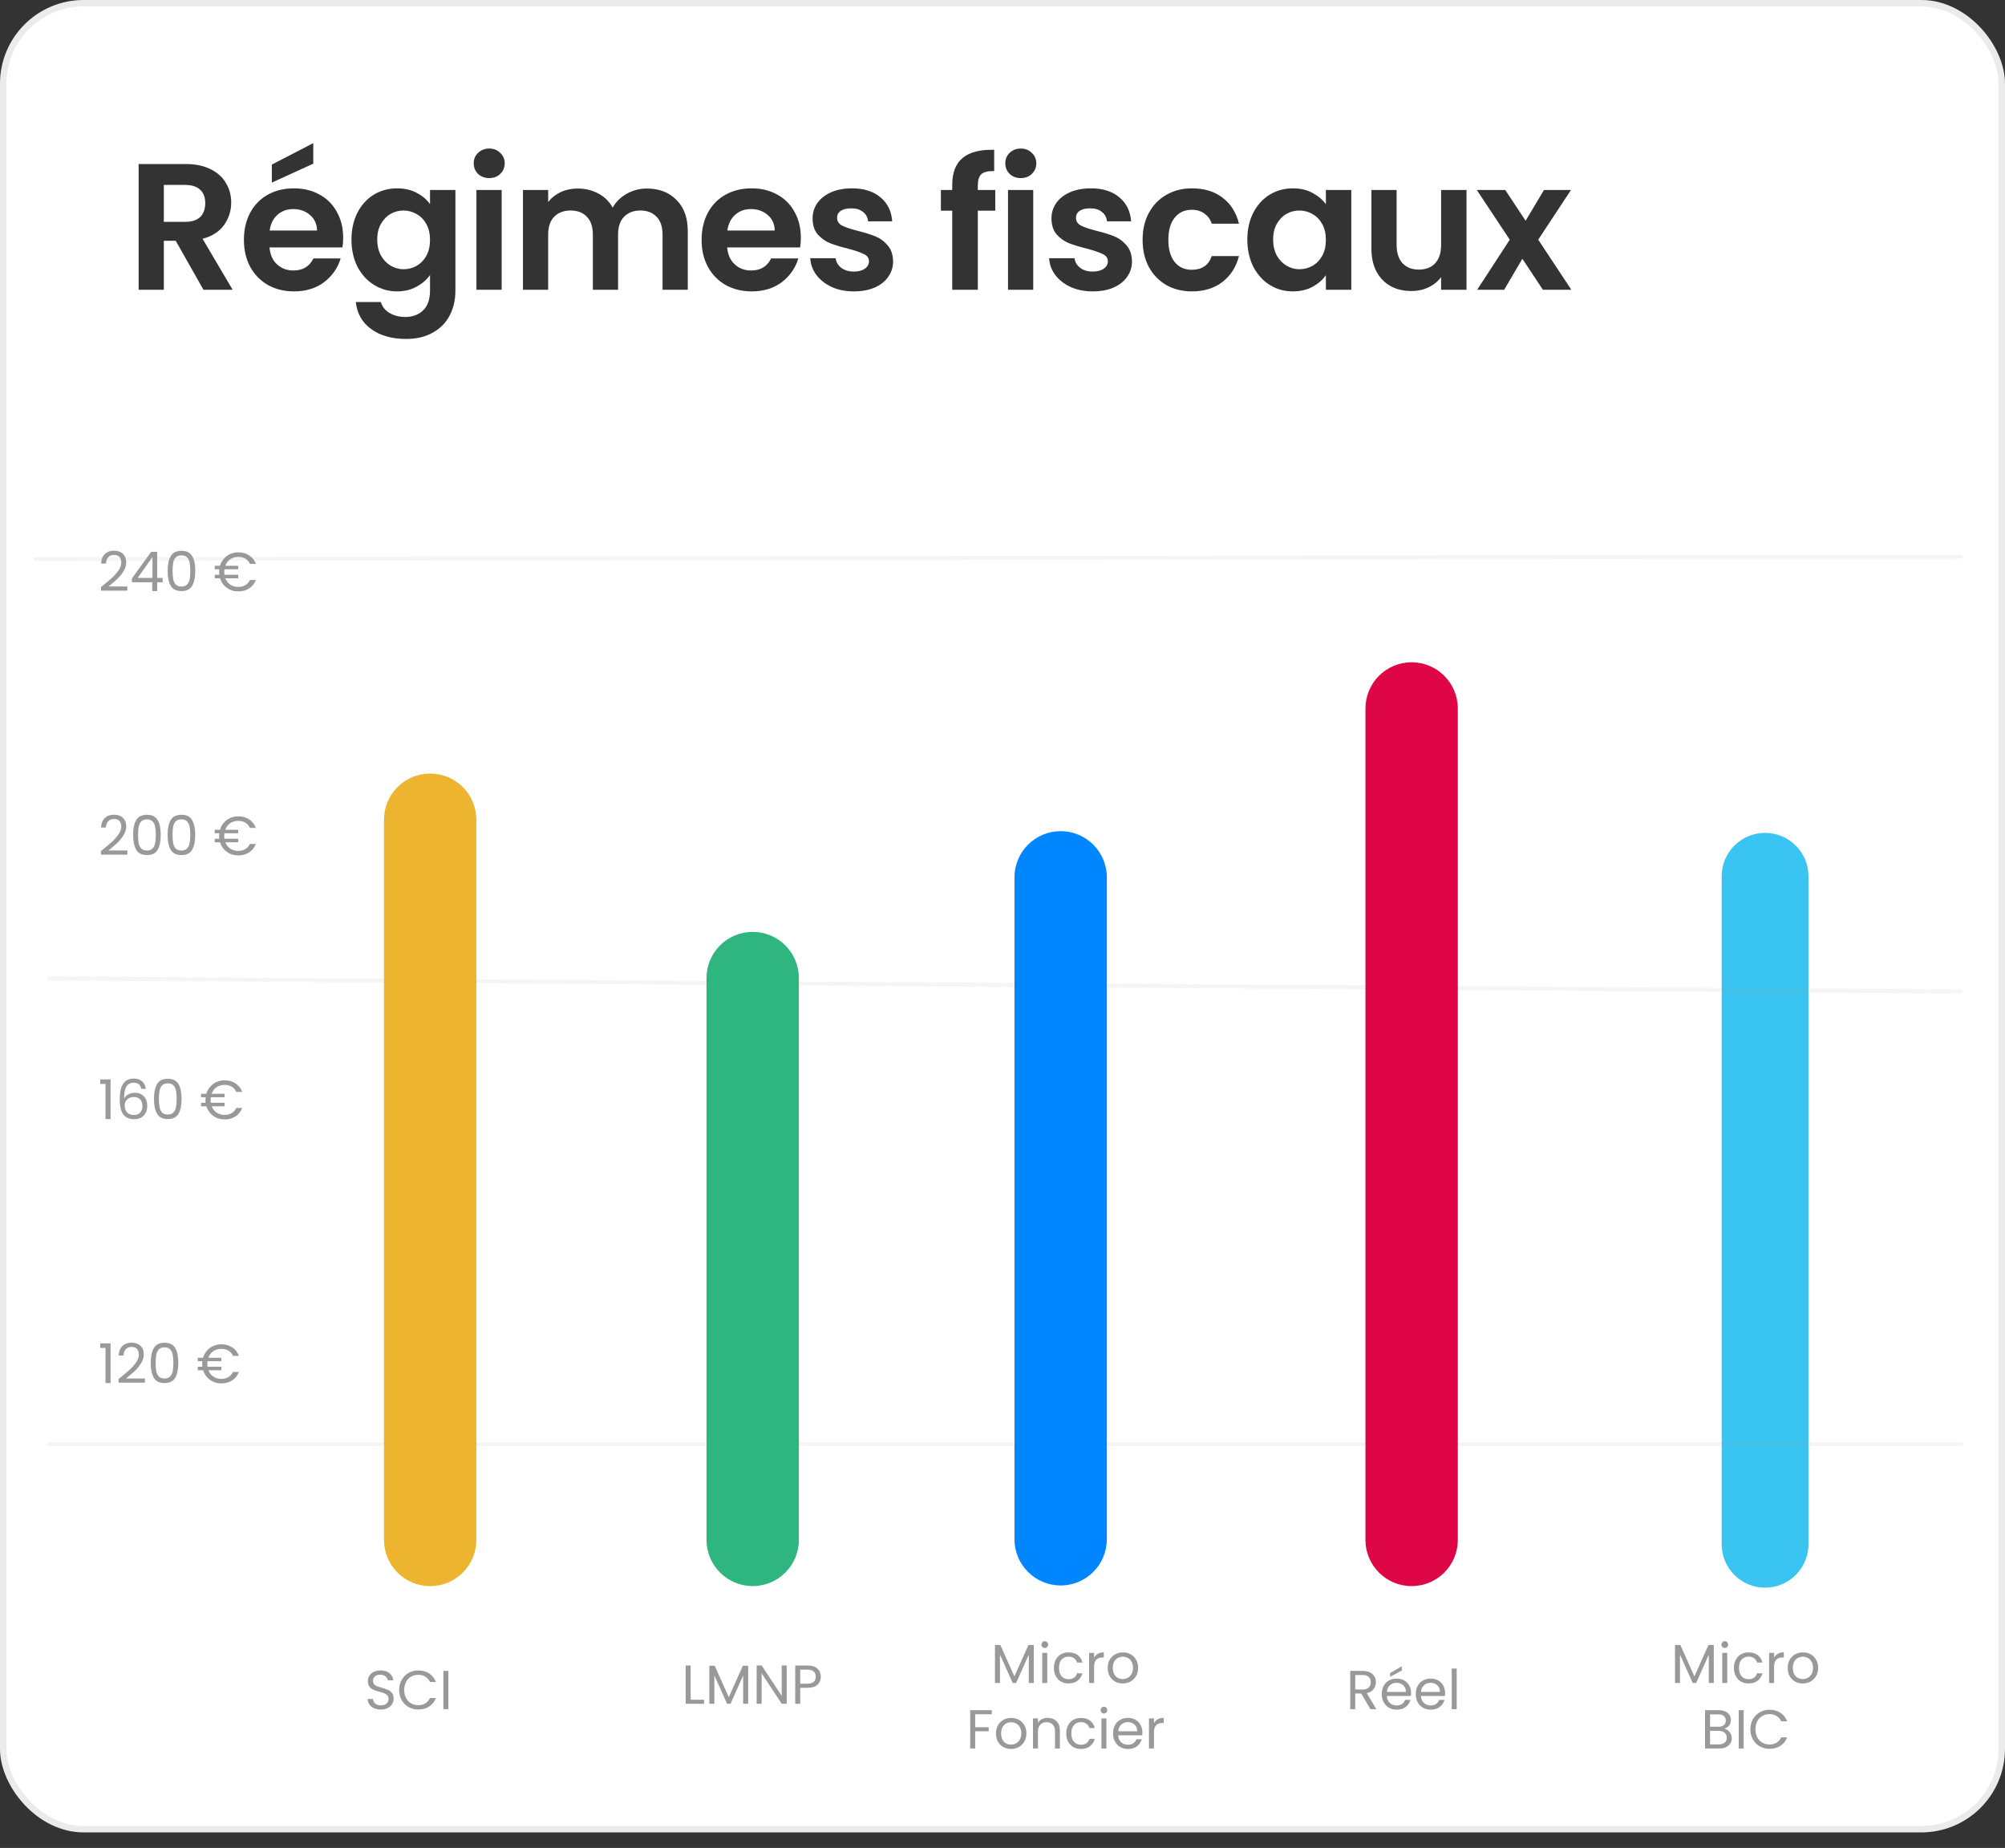 <svg width="153" height="141" viewBox="0 0 153 141" fill="none" xmlns="http://www.w3.org/2000/svg">
<rect x="0" y="0" width="153" height="141" fill="#333333" stroke="none"/>
<rect x="0.245" y="0.245" width="152.509" height="139.324" rx="6.135" fill="white" stroke="#EBEBEB" stroke-width="0.491"/>
<path fill-rule="evenodd" clip-rule="evenodd" d="M134.692 63.549C136.521 63.549 138.003 65.032 138.003 66.861L138.003 117.829C138.003 119.658 136.521 121.141 134.692 121.141V121.141C132.863 121.141 131.38 119.658 131.38 117.829L131.38 66.861C131.38 65.032 132.863 63.549 134.692 63.549V63.549Z" fill="#39C4F2"/>
<path opacity="0.4" d="M29.066 130.441C28.873 130.441 28.7 130.408 28.547 130.341C28.396 130.271 28.277 130.176 28.191 130.056C28.104 129.933 28.059 129.792 28.057 129.633H28.463C28.477 129.77 28.533 129.885 28.631 129.98C28.731 130.073 28.876 130.119 29.066 130.119C29.248 130.119 29.39 130.074 29.493 129.985C29.599 129.892 29.652 129.775 29.652 129.633C29.652 129.521 29.622 129.43 29.56 129.361C29.499 129.291 29.422 129.238 29.33 129.201C29.238 129.165 29.114 129.126 28.957 129.084C28.765 129.034 28.61 128.984 28.492 128.933C28.378 128.883 28.279 128.805 28.195 128.699C28.114 128.59 28.073 128.445 28.073 128.263C28.073 128.104 28.114 127.963 28.195 127.84C28.276 127.717 28.389 127.622 28.534 127.555C28.682 127.488 28.851 127.455 29.041 127.455C29.315 127.455 29.538 127.523 29.711 127.66C29.887 127.797 29.986 127.978 30.009 128.204H29.59C29.576 128.093 29.517 127.995 29.414 127.911C29.31 127.825 29.174 127.781 29.003 127.781C28.844 127.781 28.714 127.823 28.614 127.907C28.513 127.988 28.463 128.103 28.463 128.251C28.463 128.357 28.492 128.443 28.551 128.51C28.612 128.577 28.686 128.629 28.773 128.665C28.862 128.699 28.986 128.738 29.146 128.782C29.338 128.836 29.493 128.889 29.611 128.942C29.728 128.992 29.828 129.071 29.912 129.18C29.996 129.287 30.038 129.432 30.038 129.616C30.038 129.758 30 129.892 29.925 130.018C29.849 130.144 29.738 130.246 29.59 130.324C29.442 130.402 29.267 130.441 29.066 130.441ZM30.456 128.95C30.456 128.665 30.521 128.41 30.649 128.183C30.777 127.955 30.952 127.776 31.173 127.647C31.396 127.519 31.643 127.455 31.914 127.455C32.232 127.455 32.51 127.531 32.748 127.685C32.985 127.839 33.158 128.056 33.267 128.338H32.81C32.729 128.163 32.612 128.027 32.459 127.932C32.308 127.837 32.126 127.79 31.914 127.79C31.71 127.79 31.527 127.837 31.365 127.932C31.203 128.027 31.076 128.163 30.984 128.338C30.892 128.512 30.846 128.715 30.846 128.95C30.846 129.182 30.892 129.386 30.984 129.562C31.076 129.735 31.203 129.869 31.365 129.964C31.527 130.059 31.71 130.106 31.914 130.106C32.126 130.106 32.308 130.06 32.459 129.968C32.612 129.873 32.729 129.737 32.81 129.562H33.267C33.158 129.841 32.985 130.057 32.748 130.211C32.51 130.362 32.232 130.437 31.914 130.437C31.643 130.437 31.396 130.374 31.173 130.249C30.952 130.12 30.777 129.943 30.649 129.717C30.521 129.49 30.456 129.235 30.456 128.95ZM34.215 127.492V130.412H33.834V127.492H34.215Z" fill="black"/>
<path opacity="0.4" d="M52.704 129.69H53.726V130H52.322V127.08H52.704V129.69ZM57.092 127.101V130H56.711V127.839L55.747 130H55.479L54.512 127.834V130H54.13V127.101H54.541L55.613 129.497L56.686 127.101H57.092ZM60.034 130H59.653L58.12 127.675V130H57.738V127.076H58.12L59.653 129.397V127.076H60.034V130ZM62.635 127.935C62.635 128.178 62.552 128.38 62.384 128.542C62.219 128.702 61.967 128.781 61.626 128.781H61.065V130H60.684V127.08H61.626C61.956 127.08 62.205 127.16 62.376 127.319C62.549 127.478 62.635 127.684 62.635 127.935ZM61.626 128.467C61.838 128.467 61.995 128.421 62.095 128.329C62.196 128.237 62.246 128.105 62.246 127.935C62.246 127.575 62.039 127.395 61.626 127.395H61.065V128.467H61.626Z" fill="black"/>
<path opacity="0.4" d="M104.573 130.412L103.878 129.218H103.417V130.412H103.036V127.492H103.978C104.199 127.492 104.385 127.53 104.535 127.605C104.689 127.681 104.804 127.783 104.879 127.911C104.954 128.04 104.992 128.186 104.992 128.351C104.992 128.552 104.933 128.729 104.816 128.883C104.702 129.037 104.528 129.139 104.297 129.189L105.03 130.412H104.573ZM103.417 128.912H103.978C104.185 128.912 104.34 128.862 104.443 128.762C104.547 128.658 104.598 128.521 104.598 128.351C104.598 128.178 104.547 128.044 104.443 127.949C104.343 127.854 104.188 127.807 103.978 127.807H103.417V128.912ZM107.679 129.176C107.679 129.249 107.674 129.326 107.666 129.407H105.831C105.845 129.633 105.922 129.81 106.062 129.939C106.204 130.064 106.376 130.127 106.577 130.127C106.742 130.127 106.879 130.089 106.987 130.014C107.099 129.936 107.177 129.832 107.222 129.704H107.633C107.571 129.925 107.448 130.105 107.264 130.244C107.08 130.381 106.851 130.45 106.577 130.45C106.359 130.45 106.164 130.401 105.991 130.303C105.82 130.205 105.686 130.067 105.588 129.888C105.491 129.707 105.442 129.497 105.442 129.26C105.442 129.023 105.489 128.815 105.584 128.636C105.679 128.457 105.812 128.32 105.982 128.225C106.155 128.128 106.354 128.079 106.577 128.079C106.795 128.079 106.987 128.126 107.155 128.221C107.323 128.316 107.451 128.447 107.54 128.615C107.633 128.78 107.679 128.967 107.679 129.176ZM107.285 129.097C107.285 128.951 107.253 128.827 107.189 128.724C107.124 128.618 107.036 128.538 106.925 128.485C106.816 128.429 106.694 128.401 106.56 128.401C106.368 128.401 106.203 128.463 106.066 128.586C105.932 128.708 105.855 128.879 105.836 129.097H107.285ZM106.971 127.467L106.079 127.945V127.66L106.971 127.136V127.467ZM110.276 129.176C110.276 129.249 110.272 129.326 110.264 129.407H108.429C108.443 129.633 108.52 129.81 108.659 129.939C108.802 130.064 108.973 130.127 109.174 130.127C109.339 130.127 109.476 130.089 109.585 130.014C109.697 129.936 109.775 129.832 109.82 129.704H110.23C110.169 129.925 110.046 130.105 109.861 130.244C109.677 130.381 109.448 130.45 109.174 130.45C108.957 130.45 108.761 130.401 108.588 130.303C108.418 130.205 108.284 130.067 108.186 129.888C108.088 129.707 108.039 129.497 108.039 129.26C108.039 129.023 108.087 128.815 108.182 128.636C108.277 128.457 108.409 128.32 108.58 128.225C108.753 128.128 108.951 128.079 109.174 128.079C109.392 128.079 109.585 128.126 109.752 128.221C109.92 128.316 110.048 128.447 110.138 128.615C110.23 128.78 110.276 128.967 110.276 129.176ZM109.882 129.097C109.882 128.951 109.85 128.827 109.786 128.724C109.722 128.618 109.634 128.538 109.522 128.485C109.413 128.429 109.292 128.401 109.158 128.401C108.965 128.401 108.8 128.463 108.663 128.586C108.529 128.708 108.453 128.879 108.433 129.097H109.882ZM111.16 127.312V130.412H110.779V127.312H111.16Z" fill="black"/>
<path opacity="0.4" d="M78.887 125.513V128.412H78.506V126.251L77.542 128.412H77.274L76.307 126.246V128.412H75.925V125.513H76.336L77.408 127.909L78.481 125.513H78.887ZM79.73 125.744C79.657 125.744 79.596 125.719 79.546 125.668C79.496 125.618 79.47 125.557 79.47 125.484C79.47 125.411 79.496 125.35 79.546 125.3C79.596 125.249 79.657 125.224 79.73 125.224C79.8 125.224 79.859 125.249 79.906 125.3C79.956 125.35 79.981 125.411 79.981 125.484C79.981 125.557 79.956 125.618 79.906 125.668C79.859 125.719 79.8 125.744 79.73 125.744ZM79.914 126.116V128.412H79.533V126.116H79.914ZM80.422 127.26C80.422 127.023 80.469 126.816 80.564 126.64C80.659 126.461 80.79 126.323 80.958 126.225C81.128 126.128 81.322 126.079 81.54 126.079C81.822 126.079 82.054 126.147 82.235 126.284C82.42 126.421 82.541 126.611 82.6 126.854H82.189C82.15 126.714 82.073 126.604 81.959 126.523C81.847 126.442 81.708 126.401 81.54 126.401C81.322 126.401 81.146 126.477 81.012 126.627C80.878 126.775 80.811 126.986 80.811 127.26C80.811 127.536 80.878 127.75 81.012 127.901C81.146 128.052 81.322 128.127 81.54 128.127C81.708 128.127 81.847 128.088 81.959 128.01C82.071 127.932 82.147 127.82 82.189 127.675H82.6C82.538 127.909 82.415 128.098 82.231 128.24C82.047 128.38 81.817 128.45 81.54 128.45C81.322 128.45 81.128 128.401 80.958 128.303C80.79 128.205 80.659 128.067 80.564 127.888C80.469 127.71 80.422 127.5 80.422 127.26ZM83.49 126.489C83.556 126.358 83.651 126.256 83.774 126.183C83.9 126.111 84.052 126.075 84.231 126.075V126.468H84.13C83.703 126.468 83.49 126.7 83.49 127.164V128.412H83.108V126.116H83.49V126.489ZM85.672 128.45C85.457 128.45 85.261 128.401 85.086 128.303C84.912 128.205 84.776 128.067 84.675 127.888C84.577 127.707 84.528 127.497 84.528 127.26C84.528 127.025 84.579 126.819 84.679 126.64C84.783 126.459 84.922 126.32 85.098 126.225C85.274 126.128 85.471 126.079 85.689 126.079C85.907 126.079 86.103 126.128 86.279 126.225C86.455 126.32 86.594 126.457 86.694 126.636C86.797 126.815 86.849 127.023 86.849 127.26C86.849 127.497 86.796 127.707 86.69 127.888C86.587 128.067 86.445 128.205 86.267 128.303C86.088 128.401 85.89 128.45 85.672 128.45ZM85.672 128.114C85.809 128.114 85.937 128.082 86.057 128.018C86.177 127.954 86.274 127.858 86.346 127.729C86.422 127.601 86.46 127.444 86.46 127.26C86.46 127.076 86.423 126.919 86.351 126.791C86.278 126.662 86.183 126.567 86.066 126.506C85.948 126.442 85.821 126.41 85.685 126.41C85.545 126.41 85.416 126.442 85.299 126.506C85.185 126.567 85.093 126.662 85.023 126.791C84.953 126.919 84.918 127.076 84.918 127.26C84.918 127.447 84.952 127.605 85.019 127.733C85.088 127.862 85.18 127.958 85.295 128.022C85.409 128.084 85.535 128.114 85.672 128.114ZM75.686 130.492V130.802H74.417V131.787H75.447V132.097H74.417V133.412H74.036V130.492H75.686ZM77.147 133.45C76.932 133.45 76.737 133.401 76.561 133.303C76.388 133.205 76.251 133.067 76.15 132.888C76.053 132.707 76.004 132.497 76.004 132.26C76.004 132.025 76.054 131.819 76.155 131.64C76.258 131.459 76.398 131.32 76.574 131.225C76.749 131.128 76.946 131.079 77.164 131.079C77.382 131.079 77.579 131.128 77.755 131.225C77.931 131.32 78.069 131.457 78.169 131.636C78.273 131.815 78.324 132.023 78.324 132.26C78.324 132.497 78.271 132.707 78.165 132.888C78.062 133.067 77.921 133.205 77.742 133.303C77.564 133.401 77.365 133.45 77.147 133.45ZM77.147 133.114C77.284 133.114 77.413 133.082 77.533 133.018C77.653 132.954 77.749 132.858 77.822 132.729C77.897 132.601 77.935 132.444 77.935 132.26C77.935 132.076 77.899 131.919 77.826 131.791C77.753 131.662 77.658 131.567 77.541 131.506C77.424 131.442 77.297 131.41 77.16 131.41C77.02 131.41 76.892 131.442 76.775 131.506C76.66 131.567 76.568 131.662 76.498 131.791C76.428 131.919 76.394 132.076 76.394 132.26C76.394 132.447 76.427 132.605 76.494 132.733C76.564 132.862 76.656 132.958 76.77 133.022C76.885 133.084 77.011 133.114 77.147 133.114ZM79.944 131.075C80.223 131.075 80.449 131.16 80.623 131.33C80.796 131.498 80.882 131.741 80.882 132.059V133.412H80.505V132.113C80.505 131.884 80.448 131.71 80.334 131.59C80.219 131.467 80.063 131.405 79.864 131.405C79.663 131.405 79.503 131.468 79.383 131.594C79.265 131.72 79.207 131.903 79.207 132.143V133.412H78.826V131.116H79.207V131.443C79.282 131.326 79.384 131.235 79.513 131.171C79.644 131.107 79.788 131.075 79.944 131.075ZM81.362 132.26C81.362 132.023 81.41 131.816 81.505 131.64C81.6 131.461 81.731 131.323 81.899 131.225C82.069 131.128 82.263 131.079 82.481 131.079C82.763 131.079 82.995 131.147 83.176 131.284C83.361 131.421 83.482 131.611 83.541 131.854H83.13C83.091 131.714 83.014 131.604 82.9 131.523C82.788 131.442 82.648 131.401 82.481 131.401C82.263 131.401 82.087 131.477 81.953 131.627C81.819 131.775 81.752 131.986 81.752 132.26C81.752 132.536 81.819 132.75 81.953 132.901C82.087 133.052 82.263 133.127 82.481 133.127C82.648 133.127 82.788 133.088 82.9 133.01C83.011 132.932 83.088 132.82 83.13 132.675H83.541C83.479 132.909 83.356 133.098 83.172 133.24C82.988 133.38 82.757 133.45 82.481 133.45C82.263 133.45 82.069 133.401 81.899 133.303C81.731 133.205 81.6 133.067 81.505 132.888C81.41 132.71 81.362 132.5 81.362 132.26ZM84.246 130.744C84.173 130.744 84.112 130.719 84.062 130.668C84.011 130.618 83.986 130.557 83.986 130.484C83.986 130.411 84.011 130.35 84.062 130.3C84.112 130.249 84.173 130.224 84.246 130.224C84.316 130.224 84.374 130.249 84.422 130.3C84.472 130.35 84.497 130.411 84.497 130.484C84.497 130.557 84.472 130.618 84.422 130.668C84.374 130.719 84.316 130.744 84.246 130.744ZM84.43 131.116V133.412H84.049V131.116H84.43ZM87.174 132.176C87.174 132.249 87.17 132.326 87.162 132.407H85.327C85.341 132.633 85.418 132.81 85.558 132.939C85.7 133.064 85.872 133.127 86.073 133.127C86.237 133.127 86.374 133.089 86.483 133.014C86.595 132.936 86.673 132.832 86.718 132.704H87.128C87.067 132.925 86.944 133.105 86.76 133.244C86.575 133.381 86.346 133.45 86.073 133.45C85.855 133.45 85.659 133.401 85.486 133.303C85.316 133.205 85.182 133.067 85.084 132.888C84.986 132.707 84.938 132.497 84.938 132.26C84.938 132.023 84.985 131.815 85.08 131.636C85.175 131.457 85.308 131.32 85.478 131.225C85.651 131.128 85.849 131.079 86.073 131.079C86.29 131.079 86.483 131.126 86.651 131.221C86.818 131.316 86.947 131.447 87.036 131.615C87.128 131.78 87.174 131.967 87.174 132.176ZM86.781 132.097C86.781 131.951 86.749 131.827 86.684 131.724C86.62 131.618 86.532 131.538 86.42 131.485C86.311 131.429 86.19 131.401 86.056 131.401C85.863 131.401 85.698 131.463 85.562 131.586C85.428 131.708 85.351 131.879 85.331 132.097H86.781ZM88.059 131.489C88.126 131.358 88.221 131.256 88.343 131.183C88.469 131.111 88.621 131.075 88.8 131.075V131.468H88.7C88.272 131.468 88.059 131.7 88.059 132.164V133.412H87.677V131.116H88.059V131.489Z" fill="black"/>
<path opacity="0.4" d="M130.778 125.513V128.412H130.397V126.251L129.433 128.412H129.165L128.198 126.246V128.412H127.817V125.513H128.227L129.299 127.909L130.372 125.513H130.778ZM131.621 125.744C131.549 125.744 131.487 125.719 131.437 125.668C131.387 125.618 131.362 125.557 131.362 125.484C131.362 125.411 131.387 125.35 131.437 125.3C131.487 125.249 131.549 125.224 131.621 125.224C131.691 125.224 131.75 125.249 131.797 125.3C131.848 125.35 131.873 125.411 131.873 125.484C131.873 125.557 131.848 125.618 131.797 125.668C131.75 125.719 131.691 125.744 131.621 125.744ZM131.806 126.116V128.412H131.424V126.116H131.806ZM132.313 127.26C132.313 127.023 132.36 126.816 132.455 126.64C132.55 126.461 132.681 126.323 132.849 126.225C133.019 126.128 133.213 126.079 133.431 126.079C133.713 126.079 133.945 126.147 134.127 126.284C134.311 126.421 134.432 126.611 134.491 126.854H134.08C134.041 126.714 133.965 126.604 133.85 126.523C133.738 126.442 133.599 126.401 133.431 126.401C133.213 126.401 133.037 126.477 132.903 126.627C132.769 126.775 132.702 126.986 132.702 127.26C132.702 127.536 132.769 127.75 132.903 127.901C133.037 128.052 133.213 128.127 133.431 128.127C133.599 128.127 133.738 128.088 133.85 128.01C133.962 127.932 134.039 127.82 134.08 127.675H134.491C134.43 127.909 134.307 128.098 134.122 128.24C133.938 128.38 133.708 128.45 133.431 128.45C133.213 128.45 133.019 128.401 132.849 128.303C132.681 128.205 132.55 128.067 132.455 127.888C132.36 127.71 132.313 127.5 132.313 127.26ZM135.381 126.489C135.448 126.358 135.543 126.256 135.666 126.183C135.791 126.111 135.943 126.075 136.122 126.075V126.468H136.022C135.594 126.468 135.381 126.7 135.381 127.164V128.412H135V126.116H135.381V126.489ZM137.563 128.45C137.348 128.45 137.153 128.401 136.977 128.303C136.804 128.205 136.667 128.067 136.566 127.888C136.469 127.707 136.42 127.497 136.42 127.26C136.42 127.025 136.47 126.819 136.571 126.64C136.674 126.459 136.813 126.32 136.989 126.225C137.165 126.128 137.362 126.079 137.58 126.079C137.798 126.079 137.995 126.128 138.171 126.225C138.346 126.32 138.485 126.457 138.585 126.636C138.689 126.815 138.74 127.023 138.74 127.26C138.74 127.497 138.687 127.707 138.581 127.888C138.478 128.067 138.337 128.205 138.158 128.303C137.979 128.401 137.781 128.45 137.563 128.45ZM137.563 128.114C137.7 128.114 137.828 128.082 137.949 128.018C138.069 127.954 138.165 127.858 138.238 127.729C138.313 127.601 138.351 127.444 138.351 127.26C138.351 127.076 138.314 126.919 138.242 126.791C138.169 126.662 138.074 126.567 137.957 126.506C137.84 126.442 137.713 126.41 137.576 126.41C137.436 126.41 137.308 126.442 137.19 126.506C137.076 126.567 136.984 126.662 136.914 126.791C136.844 126.919 136.809 127.076 136.809 127.26C136.809 127.447 136.843 127.605 136.91 127.733C136.98 127.862 137.072 127.958 137.186 128.022C137.301 128.084 137.426 128.114 137.563 128.114ZM131.573 131.908C131.679 131.925 131.776 131.968 131.862 132.038C131.952 132.108 132.021 132.194 132.072 132.298C132.125 132.401 132.151 132.511 132.151 132.629C132.151 132.777 132.114 132.911 132.038 133.031C131.963 133.148 131.853 133.242 131.707 133.311C131.565 133.378 131.396 133.412 131.2 133.412H130.111V130.492H131.159C131.357 130.492 131.526 130.526 131.665 130.593C131.805 130.657 131.91 130.745 131.98 130.857C132.049 130.968 132.084 131.094 132.084 131.234C132.084 131.407 132.037 131.551 131.942 131.665C131.85 131.777 131.727 131.858 131.573 131.908ZM130.493 131.753H131.133C131.312 131.753 131.45 131.711 131.548 131.627C131.646 131.544 131.695 131.428 131.695 131.28C131.695 131.132 131.646 131.016 131.548 130.932C131.45 130.848 131.309 130.807 131.125 130.807H130.493V131.753ZM131.167 133.098C131.357 133.098 131.505 133.053 131.611 132.964C131.717 132.874 131.77 132.75 131.77 132.591C131.77 132.429 131.714 132.302 131.603 132.21C131.491 132.115 131.341 132.067 131.154 132.067H130.493V133.098H131.167ZM133.061 130.492V133.412H132.68V130.492H133.061ZM133.569 131.95C133.569 131.665 133.633 131.41 133.761 131.183C133.89 130.955 134.064 130.776 134.285 130.647C134.508 130.519 134.755 130.455 135.026 130.455C135.345 130.455 135.622 130.531 135.86 130.685C136.097 130.839 136.27 131.056 136.379 131.338H135.923C135.842 131.163 135.724 131.027 135.571 130.932C135.42 130.837 135.239 130.79 135.026 130.79C134.822 130.79 134.64 130.837 134.478 130.932C134.316 131.027 134.189 131.163 134.096 131.338C134.004 131.512 133.958 131.715 133.958 131.95C133.958 132.182 134.004 132.386 134.096 132.562C134.189 132.735 134.316 132.869 134.478 132.964C134.64 133.059 134.822 133.106 135.026 133.106C135.239 133.106 135.42 133.06 135.571 132.968C135.724 132.873 135.842 132.737 135.923 132.562H136.379C136.27 132.841 136.097 133.057 135.86 133.211C135.622 133.362 135.345 133.437 135.026 133.437C134.755 133.437 134.508 133.374 134.285 133.249C134.064 133.12 133.89 132.943 133.761 132.717C133.633 132.49 133.569 132.235 133.569 131.95Z" fill="black"/>
<path opacity="0.4" d="M7.704 44.795C8.059 44.51 8.336 44.277 8.537 44.096C8.738 43.911 8.907 43.72 9.044 43.522C9.184 43.321 9.254 43.124 9.254 42.931C9.254 42.75 9.209 42.607 9.12 42.504C9.033 42.398 8.892 42.345 8.697 42.345C8.507 42.345 8.359 42.405 8.253 42.525C8.149 42.642 8.093 42.8 8.085 42.998H7.716C7.728 42.685 7.823 42.444 8.001 42.273C8.18 42.103 8.41 42.018 8.692 42.018C8.98 42.018 9.208 42.098 9.375 42.257C9.545 42.416 9.631 42.635 9.631 42.914C9.631 43.146 9.561 43.372 9.421 43.593C9.284 43.811 9.128 44.003 8.952 44.171C8.776 44.336 8.551 44.528 8.278 44.749H9.719V45.067H7.704V44.795ZM10.067 44.426V44.137L11.537 42.102H11.994V44.096H12.413V44.426H11.994V45.101H11.617V44.426H10.067ZM11.634 42.5L10.507 44.096H11.634V42.5ZM12.793 43.555C12.793 43.075 12.872 42.701 13.028 42.433C13.184 42.162 13.458 42.026 13.849 42.026C14.237 42.026 14.509 42.162 14.666 42.433C14.822 42.701 14.9 43.075 14.9 43.555C14.9 44.044 14.822 44.424 14.666 44.694C14.509 44.965 14.237 45.101 13.849 45.101C13.458 45.101 13.184 44.965 13.028 44.694C12.872 44.424 12.793 44.044 12.793 43.555ZM14.523 43.555C14.523 43.312 14.507 43.107 14.473 42.94C14.442 42.769 14.377 42.632 14.276 42.529C14.179 42.426 14.036 42.374 13.849 42.374C13.659 42.374 13.514 42.426 13.413 42.529C13.316 42.632 13.25 42.769 13.217 42.94C13.186 43.107 13.171 43.312 13.171 43.555C13.171 43.806 13.186 44.017 13.217 44.188C13.25 44.358 13.316 44.495 13.413 44.598C13.514 44.702 13.659 44.753 13.849 44.753C14.036 44.753 14.179 44.702 14.276 44.598C14.377 44.495 14.442 44.358 14.473 44.188C14.507 44.017 14.523 43.806 14.523 43.555ZM18.182 44.782C18.392 44.782 18.572 44.736 18.723 44.644C18.876 44.552 18.994 44.421 19.075 44.251H19.527C19.421 44.53 19.249 44.746 19.012 44.9C18.774 45.051 18.498 45.126 18.182 45.126C17.853 45.126 17.562 45.035 17.311 44.854C17.06 44.672 16.887 44.429 16.792 44.125H16.385V43.857H16.733C16.725 43.784 16.721 43.712 16.721 43.639C16.721 43.569 16.725 43.501 16.733 43.434H16.385V43.17H16.788C16.849 42.966 16.947 42.787 17.081 42.634C17.218 42.477 17.38 42.357 17.567 42.273C17.756 42.187 17.962 42.144 18.182 42.144C18.498 42.144 18.774 42.22 19.012 42.374C19.249 42.528 19.421 42.745 19.527 43.027H19.075C18.994 42.854 18.878 42.722 18.727 42.63C18.576 42.537 18.395 42.491 18.182 42.491C17.948 42.491 17.743 42.551 17.567 42.671C17.393 42.791 17.269 42.958 17.194 43.17H18.182V43.434H17.127C17.118 43.501 17.114 43.569 17.114 43.639C17.114 43.72 17.12 43.793 17.131 43.857H18.182V44.125H17.198C17.279 44.331 17.406 44.493 17.579 44.611C17.755 44.725 17.956 44.782 18.182 44.782Z" fill="black"/>
<path opacity="0.4" d="M7.704 64.938C8.059 64.653 8.336 64.42 8.537 64.238C8.738 64.054 8.907 63.863 9.044 63.664C9.184 63.464 9.254 63.267 9.254 63.074C9.254 62.892 9.209 62.75 9.12 62.647C9.033 62.541 8.892 62.487 8.697 62.487C8.507 62.487 8.359 62.547 8.253 62.668C8.149 62.785 8.093 62.943 8.085 63.141H7.716C7.728 62.828 7.823 62.587 8.001 62.416C8.18 62.246 8.41 62.161 8.692 62.161C8.98 62.161 9.208 62.24 9.375 62.4C9.545 62.559 9.631 62.778 9.631 63.057C9.631 63.289 9.561 63.515 9.421 63.736C9.284 63.953 9.128 64.146 8.952 64.314C8.776 64.478 8.551 64.671 8.278 64.892H9.719V65.21H7.704V64.938ZM10.159 63.698C10.159 63.218 10.237 62.843 10.394 62.575C10.55 62.305 10.824 62.169 11.215 62.169C11.603 62.169 11.875 62.305 12.032 62.575C12.188 62.843 12.266 63.218 12.266 63.698C12.266 64.187 12.188 64.567 12.032 64.837C11.875 65.108 11.603 65.244 11.215 65.244C10.824 65.244 10.55 65.108 10.394 64.837C10.237 64.567 10.159 64.187 10.159 63.698ZM11.889 63.698C11.889 63.455 11.872 63.25 11.839 63.082C11.808 62.912 11.742 62.775 11.642 62.672C11.544 62.569 11.402 62.517 11.215 62.517C11.025 62.517 10.88 62.569 10.779 62.672C10.681 62.775 10.616 62.912 10.582 63.082C10.552 63.25 10.536 63.455 10.536 63.698C10.536 63.949 10.552 64.16 10.582 64.331C10.616 64.501 10.681 64.638 10.779 64.741C10.88 64.844 11.025 64.896 11.215 64.896C11.402 64.896 11.544 64.844 11.642 64.741C11.742 64.638 11.808 64.501 11.839 64.331C11.872 64.16 11.889 63.949 11.889 63.698ZM12.789 63.698C12.789 63.218 12.868 62.843 13.024 62.575C13.18 62.305 13.454 62.169 13.845 62.169C14.233 62.169 14.505 62.305 14.662 62.575C14.818 62.843 14.896 63.218 14.896 63.698C14.896 64.187 14.818 64.567 14.662 64.837C14.505 65.108 14.233 65.244 13.845 65.244C13.454 65.244 13.18 65.108 13.024 64.837C12.868 64.567 12.789 64.187 12.789 63.698ZM14.519 63.698C14.519 63.455 14.503 63.25 14.469 63.082C14.438 62.912 14.373 62.775 14.272 62.672C14.175 62.569 14.032 62.517 13.845 62.517C13.655 62.517 13.51 62.569 13.409 62.672C13.312 62.775 13.246 62.912 13.213 63.082C13.182 63.25 13.166 63.455 13.166 63.698C13.166 63.949 13.182 64.16 13.213 64.331C13.246 64.501 13.312 64.638 13.409 64.741C13.51 64.844 13.655 64.896 13.845 64.896C14.032 64.896 14.175 64.844 14.272 64.741C14.373 64.638 14.438 64.501 14.469 64.331C14.503 64.16 14.519 63.949 14.519 63.698ZM18.178 64.925C18.388 64.925 18.568 64.879 18.719 64.787C18.872 64.695 18.989 64.564 19.07 64.393H19.523C19.417 64.673 19.245 64.889 19.008 65.043C18.77 65.193 18.494 65.269 18.178 65.269C17.849 65.269 17.558 65.178 17.307 64.996C17.056 64.815 16.883 64.572 16.788 64.268H16.381V64H16.729C16.721 63.927 16.716 63.854 16.716 63.782C16.716 63.712 16.721 63.644 16.729 63.577H16.381V63.313H16.783C16.845 63.109 16.943 62.93 17.077 62.776C17.213 62.62 17.375 62.5 17.562 62.416C17.752 62.33 17.958 62.286 18.178 62.286C18.494 62.286 18.77 62.363 19.008 62.517C19.245 62.67 19.417 62.888 19.523 63.17H19.07C18.989 62.997 18.874 62.864 18.723 62.772C18.572 62.68 18.39 62.634 18.178 62.634C17.944 62.634 17.738 62.694 17.562 62.814C17.389 62.934 17.265 63.1 17.19 63.313H18.178V63.577H17.123C17.114 63.644 17.11 63.712 17.11 63.782C17.11 63.863 17.116 63.935 17.127 64H18.178V64.268H17.194C17.275 64.474 17.402 64.636 17.575 64.754C17.751 64.868 17.952 64.925 18.178 64.925Z" fill="black"/>
<path opacity="0.4" d="M7.649 82.706V82.358H8.437V85.387H8.052V82.706H7.649ZM10.78 83.079C10.718 82.769 10.527 82.614 10.206 82.614C9.957 82.614 9.772 82.71 9.649 82.903C9.526 83.093 9.466 83.407 9.469 83.845C9.533 83.7 9.639 83.587 9.787 83.506C9.938 83.422 10.105 83.38 10.29 83.38C10.577 83.38 10.806 83.47 10.976 83.648C11.15 83.827 11.236 84.074 11.236 84.39C11.236 84.58 11.198 84.75 11.123 84.901C11.05 85.052 10.939 85.172 10.788 85.261C10.64 85.35 10.46 85.395 10.248 85.395C9.96 85.395 9.735 85.331 9.573 85.202C9.411 85.074 9.298 84.897 9.234 84.671C9.17 84.444 9.138 84.165 9.138 83.833C9.138 82.808 9.495 82.296 10.21 82.296C10.484 82.296 10.699 82.37 10.855 82.517C11.011 82.665 11.104 82.853 11.132 83.079H10.78ZM10.21 83.703C10.09 83.703 9.977 83.728 9.871 83.778C9.765 83.826 9.678 83.9 9.611 84C9.547 84.098 9.515 84.218 9.515 84.361C9.515 84.573 9.576 84.746 9.699 84.88C9.822 85.011 9.998 85.077 10.227 85.077C10.422 85.077 10.577 85.017 10.692 84.897C10.809 84.774 10.868 84.609 10.868 84.402C10.868 84.185 10.812 84.014 10.7 83.891C10.588 83.766 10.425 83.703 10.21 83.703ZM11.75 83.841C11.75 83.361 11.829 82.987 11.985 82.719C12.141 82.448 12.415 82.312 12.806 82.312C13.194 82.312 13.466 82.448 13.623 82.719C13.779 82.987 13.857 83.361 13.857 83.841C13.857 84.33 13.779 84.71 13.623 84.98C13.466 85.251 13.194 85.387 12.806 85.387C12.415 85.387 12.141 85.251 11.985 84.98C11.829 84.71 11.75 84.33 11.75 83.841ZM13.48 83.841C13.48 83.598 13.464 83.393 13.43 83.225C13.399 83.055 13.334 82.918 13.233 82.815C13.136 82.712 12.993 82.66 12.806 82.66C12.616 82.66 12.471 82.712 12.37 82.815C12.273 82.918 12.207 83.055 12.174 83.225C12.143 83.393 12.127 83.598 12.127 83.841C12.127 84.092 12.143 84.303 12.174 84.474C12.207 84.644 12.273 84.781 12.37 84.884C12.471 84.987 12.616 85.039 12.806 85.039C12.993 85.039 13.136 84.987 13.233 84.884C13.334 84.781 13.399 84.644 13.43 84.474C13.464 84.303 13.48 84.092 13.48 83.841ZM17.139 85.068C17.349 85.068 17.529 85.022 17.68 84.93C17.833 84.838 17.951 84.707 18.032 84.536H18.484C18.378 84.816 18.206 85.032 17.969 85.186C17.731 85.337 17.455 85.412 17.139 85.412C16.81 85.412 16.519 85.321 16.268 85.14C16.017 84.958 15.844 84.715 15.749 84.411H15.342V84.143H15.69C15.682 84.07 15.677 83.998 15.677 83.925C15.677 83.855 15.682 83.787 15.69 83.72H15.342V83.456H15.745C15.806 83.252 15.904 83.073 16.038 82.92C16.174 82.763 16.337 82.643 16.524 82.559C16.713 82.473 16.919 82.43 17.139 82.43C17.455 82.43 17.731 82.506 17.969 82.66C18.206 82.814 18.378 83.031 18.484 83.313H18.032C17.951 83.14 17.835 83.008 17.684 82.915C17.533 82.823 17.352 82.777 17.139 82.777C16.905 82.777 16.7 82.837 16.524 82.957C16.35 83.077 16.226 83.243 16.151 83.456H17.139V83.72H16.084C16.075 83.787 16.071 83.855 16.071 83.925C16.071 84.006 16.077 84.079 16.088 84.143H17.139V84.411H16.155C16.236 84.617 16.363 84.779 16.536 84.897C16.712 85.011 16.913 85.068 17.139 85.068Z" fill="black"/>
<path opacity="0.4" d="M7.649 102.849V102.501H8.437V105.53H8.052V102.849H7.649ZM9.046 105.224C9.4 104.939 9.678 104.706 9.879 104.524C10.08 104.34 10.249 104.149 10.386 103.95C10.525 103.749 10.595 103.552 10.595 103.36C10.595 103.178 10.551 103.036 10.461 102.933C10.375 102.826 10.234 102.773 10.038 102.773C9.848 102.773 9.7 102.833 9.594 102.954C9.491 103.071 9.435 103.229 9.427 103.427H9.058C9.069 103.114 9.164 102.873 9.343 102.702C9.522 102.532 9.752 102.447 10.034 102.447C10.322 102.447 10.549 102.526 10.717 102.685C10.887 102.845 10.972 103.064 10.972 103.343C10.972 103.575 10.902 103.801 10.763 104.022C10.626 104.239 10.47 104.432 10.294 104.6C10.118 104.764 9.893 104.957 9.619 105.178H11.06V105.496H9.046V105.224ZM11.501 103.984C11.501 103.504 11.579 103.129 11.736 102.861C11.892 102.59 12.165 102.455 12.556 102.455C12.945 102.455 13.217 102.59 13.373 102.861C13.53 103.129 13.608 103.504 13.608 103.984C13.608 104.473 13.53 104.852 13.373 105.123C13.217 105.394 12.945 105.53 12.556 105.53C12.165 105.53 11.892 105.394 11.736 105.123C11.579 104.852 11.501 104.473 11.501 103.984ZM13.231 103.984C13.231 103.741 13.214 103.536 13.181 103.368C13.15 103.198 13.084 103.061 12.984 102.958C12.886 102.854 12.744 102.803 12.556 102.803C12.367 102.803 12.221 102.854 12.121 102.958C12.023 103.061 11.957 103.198 11.924 103.368C11.893 103.536 11.878 103.741 11.878 103.984C11.878 104.235 11.893 104.446 11.924 104.616C11.957 104.787 12.023 104.924 12.121 105.027C12.221 105.13 12.367 105.182 12.556 105.182C12.744 105.182 12.886 105.13 12.984 105.027C13.084 104.924 13.15 104.787 13.181 104.616C13.214 104.446 13.231 104.235 13.231 103.984ZM16.89 105.211C17.099 105.211 17.279 105.165 17.43 105.073C17.584 104.981 17.701 104.85 17.782 104.679H18.234C18.128 104.958 17.956 105.175 17.719 105.328C17.482 105.479 17.205 105.555 16.89 105.555C16.56 105.555 16.27 105.464 16.018 105.282C15.767 105.101 15.594 104.858 15.499 104.554H15.093V104.286H15.441C15.432 104.213 15.428 104.14 15.428 104.068C15.428 103.998 15.432 103.929 15.441 103.862H15.093V103.599H15.495C15.556 103.395 15.654 103.216 15.788 103.062C15.925 102.906 16.087 102.786 16.274 102.702C16.464 102.616 16.669 102.572 16.89 102.572C17.205 102.572 17.482 102.649 17.719 102.803C17.956 102.956 18.128 103.174 18.234 103.456H17.782C17.701 103.283 17.585 103.15 17.434 103.058C17.284 102.966 17.102 102.92 16.89 102.92C16.655 102.92 16.45 102.98 16.274 103.1C16.101 103.22 15.977 103.386 15.901 103.599H16.89V103.862H15.834C15.826 103.929 15.822 103.998 15.822 104.068C15.822 104.149 15.827 104.221 15.838 104.286H16.89V104.554H15.905C15.986 104.76 16.113 104.922 16.287 105.039C16.462 105.154 16.664 105.211 16.89 105.211Z" fill="black"/>
<path opacity="0.1" d="M3.744 74.647L149.629 75.654M3.744 110.193H149.629" stroke="#999999" stroke-width="0.3" stroke-linecap="round"/>
<path opacity="0.1" d="M2.675 42.655L149.628 42.479" stroke="#999999" stroke-width="0.3" stroke-linecap="round"/>
<path fill-rule="evenodd" clip-rule="evenodd" d="M32.826 59.023C34.772 59.023 36.349 60.6 36.349 62.546L36.349 117.5C36.349 119.446 34.772 121.024 32.826 121.024V121.024C30.88 121.024 29.302 119.446 29.302 117.5L29.302 62.546C29.302 60.6 30.88 59.023 32.826 59.023V59.023Z" fill="#EDB430"/>
<path fill-rule="evenodd" clip-rule="evenodd" d="M57.437 71.104C59.383 71.104 60.96 72.681 60.96 74.627L60.96 117.498C60.96 119.444 59.383 121.021 57.437 121.021V121.021C55.491 121.021 53.913 119.444 53.913 117.498L53.913 74.627C53.913 72.681 55.491 71.104 57.437 71.104V71.104Z" fill="#2FB680"/>
<path fill-rule="evenodd" clip-rule="evenodd" d="M80.938 63.419C82.884 63.419 84.461 64.996 84.461 66.942L84.461 117.449C84.461 119.395 82.884 120.973 80.938 120.973V120.973C78.992 120.973 77.415 119.395 77.415 117.449L77.415 66.942C77.415 64.996 78.992 63.419 80.938 63.419V63.419Z" fill="#0086FF"/>
<path fill-rule="evenodd" clip-rule="evenodd" d="M107.72 50.533C109.666 50.533 111.244 52.111 111.244 54.057L111.244 117.498C111.244 119.444 109.666 121.022 107.72 121.022V121.022C105.774 121.022 104.197 119.444 104.197 117.498L104.197 54.057C104.197 52.111 105.774 50.533 107.72 50.533V50.533Z" fill="#DE0647"/>
<g opacity="0.8">
<path d="M15.526 22.11L13.409 18.371H12.502V22.11H10.578V12.516H14.179C14.921 12.516 15.553 12.649 16.076 12.914C16.598 13.171 16.987 13.524 17.244 13.973C17.51 14.412 17.643 14.907 17.643 15.457C17.643 16.089 17.459 16.662 17.093 17.175C16.726 17.679 16.181 18.027 15.457 18.22L17.753 22.11H15.526ZM12.502 16.928H14.11C14.633 16.928 15.022 16.804 15.278 16.557C15.535 16.3 15.663 15.947 15.663 15.498C15.663 15.059 15.535 14.72 15.278 14.481C15.022 14.234 14.633 14.11 14.11 14.11H12.502V16.928Z" fill="black"/>
<path d="M26.187 18.137C26.187 18.412 26.168 18.66 26.132 18.88H20.565C20.611 19.429 20.803 19.86 21.142 20.172C21.481 20.483 21.898 20.639 22.393 20.639C23.108 20.639 23.616 20.332 23.919 19.718H25.994C25.774 20.451 25.353 21.056 24.73 21.532C24.107 22 23.341 22.233 22.434 22.233C21.701 22.233 21.041 22.073 20.455 21.752C19.878 21.422 19.424 20.959 19.094 20.364C18.774 19.768 18.613 19.081 18.613 18.302C18.613 17.514 18.774 16.822 19.094 16.227C19.415 15.631 19.864 15.173 20.441 14.852C21.019 14.532 21.683 14.371 22.434 14.371C23.158 14.371 23.804 14.527 24.372 14.839C24.95 15.15 25.394 15.595 25.706 16.172C26.026 16.74 26.187 17.395 26.187 18.137ZM24.194 17.587C24.184 17.093 24.006 16.699 23.658 16.405C23.309 16.103 22.883 15.952 22.379 15.952C21.903 15.952 21.5 16.099 21.17 16.392C20.849 16.676 20.652 17.074 20.579 17.587H24.194ZM23.905 12.488L20.744 13.931V12.557L23.905 10.921V12.488Z" fill="black"/>
<path d="M30.299 14.371C30.867 14.371 31.366 14.486 31.797 14.715C32.228 14.935 32.567 15.223 32.814 15.581V14.495H34.752V22.164C34.752 22.87 34.61 23.498 34.326 24.047C34.042 24.606 33.616 25.046 33.048 25.367C32.48 25.697 31.792 25.862 30.986 25.862C29.905 25.862 29.016 25.61 28.32 25.106C27.632 24.602 27.243 23.915 27.151 23.044H29.062C29.163 23.392 29.378 23.667 29.708 23.869C30.047 24.079 30.454 24.185 30.931 24.185C31.49 24.185 31.944 24.015 32.292 23.676C32.64 23.346 32.814 22.843 32.814 22.164V20.982C32.567 21.34 32.223 21.638 31.783 21.876C31.352 22.114 30.858 22.233 30.299 22.233C29.657 22.233 29.071 22.068 28.54 21.738C28.008 21.409 27.587 20.946 27.275 20.35C26.973 19.745 26.821 19.054 26.821 18.275C26.821 17.505 26.973 16.822 27.275 16.227C27.587 15.631 28.003 15.173 28.526 14.852C29.057 14.532 29.648 14.371 30.299 14.371ZM32.814 18.302C32.814 17.835 32.722 17.436 32.539 17.106C32.356 16.767 32.108 16.511 31.797 16.337C31.485 16.154 31.151 16.062 30.794 16.062C30.436 16.062 30.106 16.149 29.804 16.323C29.502 16.497 29.254 16.754 29.062 17.093C28.878 17.423 28.787 17.817 28.787 18.275C28.787 18.733 28.878 19.136 29.062 19.484C29.254 19.823 29.502 20.084 29.804 20.268C30.116 20.451 30.445 20.543 30.794 20.543C31.151 20.543 31.485 20.456 31.797 20.281C32.108 20.098 32.356 19.842 32.539 19.512C32.722 19.173 32.814 18.77 32.814 18.302Z" fill="black"/>
<path d="M37.332 13.588C36.993 13.588 36.709 13.482 36.48 13.272C36.26 13.052 36.15 12.781 36.15 12.461C36.15 12.14 36.26 11.874 36.48 11.664C36.709 11.444 36.993 11.334 37.332 11.334C37.671 11.334 37.951 11.444 38.171 11.664C38.4 11.874 38.514 12.14 38.514 12.461C38.514 12.781 38.4 13.052 38.171 13.272C37.951 13.482 37.671 13.588 37.332 13.588ZM38.281 14.495V22.11H36.356V14.495H38.281Z" fill="black"/>
<path d="M49.363 14.385C50.298 14.385 51.049 14.674 51.617 15.251C52.195 15.819 52.483 16.616 52.483 17.642V22.11H50.559V17.904C50.559 17.308 50.408 16.855 50.105 16.543C49.803 16.222 49.391 16.062 48.868 16.062C48.346 16.062 47.929 16.222 47.618 16.543C47.315 16.855 47.164 17.308 47.164 17.904V22.11H45.24V17.904C45.24 17.308 45.089 16.855 44.786 16.543C44.484 16.222 44.072 16.062 43.549 16.062C43.018 16.062 42.596 16.222 42.285 16.543C41.982 16.855 41.831 17.308 41.831 17.904V22.11H39.907V14.495H41.831V15.416C42.079 15.095 42.395 14.843 42.78 14.66C43.174 14.477 43.604 14.385 44.072 14.385C44.667 14.385 45.199 14.513 45.666 14.77C46.133 15.017 46.495 15.375 46.752 15.842C46.999 15.402 47.356 15.049 47.824 14.784C48.3 14.518 48.813 14.385 49.363 14.385Z" fill="black"/>
<path d="M61.113 18.137C61.113 18.412 61.094 18.66 61.058 18.88H55.491C55.537 19.429 55.73 19.86 56.069 20.172C56.408 20.483 56.825 20.639 57.319 20.639C58.034 20.639 58.542 20.332 58.845 19.718H60.92C60.7 20.451 60.279 21.056 59.656 21.532C59.033 22 58.268 22.233 57.361 22.233C56.627 22.233 55.968 22.073 55.381 21.752C54.804 21.422 54.35 20.959 54.021 20.364C53.7 19.768 53.539 19.081 53.539 18.302C53.539 17.514 53.7 16.822 54.021 16.227C54.341 15.631 54.79 15.173 55.367 14.852C55.945 14.532 56.609 14.371 57.361 14.371C58.084 14.371 58.73 14.527 59.298 14.839C59.876 15.15 60.32 15.595 60.632 16.172C60.952 16.74 61.113 17.395 61.113 18.137ZM59.12 17.587C59.111 17.093 58.932 16.699 58.584 16.405C58.236 16.103 57.809 15.952 57.306 15.952C56.829 15.952 56.426 16.099 56.096 16.392C55.775 16.676 55.578 17.074 55.505 17.587H59.12Z" fill="black"/>
<path d="M65.156 22.233C64.533 22.233 63.974 22.123 63.479 21.903C62.985 21.674 62.591 21.367 62.297 20.982C62.013 20.598 61.858 20.172 61.83 19.704H63.768C63.805 19.997 63.947 20.24 64.194 20.433C64.451 20.625 64.767 20.721 65.142 20.721C65.509 20.721 65.793 20.648 65.995 20.501C66.205 20.355 66.311 20.167 66.311 19.938C66.311 19.69 66.183 19.507 65.926 19.388C65.679 19.26 65.28 19.122 64.73 18.976C64.162 18.838 63.695 18.696 63.328 18.55C62.971 18.403 62.659 18.178 62.394 17.876C62.137 17.574 62.009 17.166 62.009 16.653C62.009 16.231 62.128 15.847 62.366 15.498C62.614 15.15 62.962 14.875 63.411 14.674C63.869 14.472 64.405 14.371 65.019 14.371C65.926 14.371 66.65 14.6 67.191 15.059C67.731 15.508 68.029 16.117 68.084 16.887H66.242C66.215 16.584 66.086 16.346 65.857 16.172C65.637 15.989 65.34 15.897 64.964 15.897C64.616 15.897 64.345 15.961 64.153 16.089C63.97 16.218 63.878 16.396 63.878 16.625C63.878 16.882 64.006 17.079 64.263 17.216C64.519 17.345 64.918 17.477 65.459 17.615C66.008 17.752 66.462 17.895 66.819 18.041C67.177 18.188 67.484 18.417 67.74 18.728C68.006 19.031 68.143 19.434 68.153 19.938C68.153 20.378 68.029 20.772 67.781 21.12C67.543 21.468 67.195 21.743 66.737 21.945C66.288 22.137 65.761 22.233 65.156 22.233Z" fill="black"/>
<path d="M75.948 16.076H74.615V22.11H72.664V16.076H71.798V14.495H72.664V14.11C72.664 13.175 72.929 12.488 73.461 12.048C73.992 11.609 74.794 11.402 75.866 11.43V13.052C75.399 13.043 75.073 13.12 74.89 13.286C74.707 13.45 74.615 13.748 74.615 14.179V14.495H75.948V16.076Z" fill="black"/>
<path d="M77.897 13.588C77.558 13.588 77.273 13.482 77.044 13.272C76.824 13.052 76.715 12.781 76.715 12.461C76.715 12.14 76.824 11.874 77.044 11.664C77.273 11.444 77.558 11.334 77.897 11.334C78.236 11.334 78.515 11.444 78.735 11.664C78.964 11.874 79.079 12.14 79.079 12.461C79.079 12.781 78.964 13.052 78.735 13.272C78.515 13.482 78.236 13.588 77.897 13.588ZM78.845 14.495V22.11H76.921V14.495H78.845Z" fill="black"/>
<path d="M83.385 22.233C82.762 22.233 82.203 22.123 81.708 21.903C81.213 21.674 80.819 21.367 80.526 20.982C80.242 20.598 80.086 20.172 80.059 19.704H81.997C82.033 19.997 82.175 20.24 82.423 20.433C82.679 20.625 82.996 20.721 83.371 20.721C83.738 20.721 84.022 20.648 84.223 20.501C84.434 20.355 84.54 20.167 84.54 19.938C84.54 19.69 84.411 19.507 84.155 19.388C83.907 19.26 83.509 19.122 82.959 18.976C82.391 18.838 81.924 18.696 81.557 18.55C81.2 18.403 80.888 18.178 80.622 17.876C80.366 17.574 80.237 17.166 80.237 16.653C80.237 16.231 80.357 15.847 80.595 15.498C80.842 15.15 81.19 14.875 81.639 14.674C82.098 14.472 82.634 14.371 83.248 14.371C84.155 14.371 84.879 14.6 85.419 15.059C85.96 15.508 86.258 16.117 86.313 16.887H84.471C84.443 16.584 84.315 16.346 84.086 16.172C83.866 15.989 83.568 15.897 83.193 15.897C82.844 15.897 82.574 15.961 82.382 16.089C82.198 16.218 82.107 16.396 82.107 16.625C82.107 16.882 82.235 17.079 82.492 17.216C82.748 17.345 83.147 17.477 83.687 17.615C84.237 17.752 84.691 17.895 85.048 18.041C85.405 18.188 85.712 18.417 85.969 18.728C86.235 19.031 86.372 19.434 86.381 19.938C86.381 20.378 86.258 20.772 86.01 21.12C85.772 21.468 85.424 21.743 84.966 21.945C84.517 22.137 83.99 22.233 83.385 22.233Z" fill="black"/>
<path d="M87.191 18.302C87.191 17.514 87.352 16.827 87.672 16.241C87.993 15.645 88.437 15.187 89.005 14.866C89.574 14.536 90.224 14.371 90.957 14.371C91.901 14.371 92.68 14.61 93.294 15.086C93.917 15.553 94.334 16.213 94.544 17.065H92.469C92.359 16.735 92.171 16.479 91.906 16.296C91.649 16.103 91.328 16.007 90.943 16.007C90.394 16.007 89.958 16.209 89.638 16.612C89.317 17.006 89.157 17.569 89.157 18.302C89.157 19.026 89.317 19.59 89.638 19.993C89.958 20.387 90.394 20.584 90.943 20.584C91.722 20.584 92.231 20.236 92.469 19.539H94.544C94.334 20.364 93.917 21.019 93.294 21.505C92.671 21.99 91.892 22.233 90.957 22.233C90.224 22.233 89.574 22.073 89.005 21.752C88.437 21.422 87.993 20.964 87.672 20.378C87.352 19.782 87.191 19.09 87.191 18.302Z" fill="black"/>
<path d="M95.184 18.275C95.184 17.505 95.336 16.822 95.638 16.227C95.95 15.631 96.367 15.173 96.889 14.852C97.42 14.532 98.011 14.371 98.662 14.371C99.23 14.371 99.725 14.486 100.146 14.715C100.577 14.944 100.921 15.233 101.177 15.581V14.495H103.115V22.11H101.177V20.996C100.93 21.354 100.586 21.651 100.146 21.89C99.716 22.119 99.216 22.233 98.648 22.233C98.007 22.233 97.42 22.068 96.889 21.738C96.367 21.409 95.95 20.946 95.638 20.35C95.336 19.745 95.184 19.054 95.184 18.275ZM101.177 18.302C101.177 17.835 101.085 17.436 100.902 17.106C100.719 16.767 100.472 16.511 100.16 16.337C99.849 16.154 99.514 16.062 99.157 16.062C98.799 16.062 98.469 16.149 98.167 16.323C97.865 16.497 97.617 16.754 97.425 17.093C97.242 17.423 97.15 17.817 97.15 18.275C97.15 18.733 97.242 19.136 97.425 19.484C97.617 19.823 97.865 20.084 98.167 20.268C98.479 20.451 98.808 20.543 99.157 20.543C99.514 20.543 99.849 20.456 100.16 20.281C100.472 20.098 100.719 19.842 100.902 19.512C101.085 19.173 101.177 18.77 101.177 18.302Z" fill="black"/>
<path d="M111.908 14.495V22.11H109.97V21.147C109.723 21.477 109.397 21.738 108.994 21.931C108.6 22.114 108.169 22.206 107.702 22.206C107.107 22.206 106.58 22.082 106.122 21.835C105.663 21.578 105.301 21.207 105.036 20.721C104.779 20.227 104.651 19.64 104.651 18.962V14.495H106.575V18.687C106.575 19.292 106.726 19.759 107.029 20.089C107.331 20.41 107.743 20.57 108.266 20.57C108.797 20.57 109.214 20.41 109.516 20.089C109.819 19.759 109.97 19.292 109.97 18.687V14.495H111.908Z" fill="black"/>
<path d="M117.737 22.11L116.171 19.745L114.782 22.11H112.721L115.208 18.288L112.693 14.495H114.865L116.418 16.845L117.82 14.495H119.882L117.38 18.288L119.909 22.11H117.737Z" fill="black"/>
</g>
</svg>